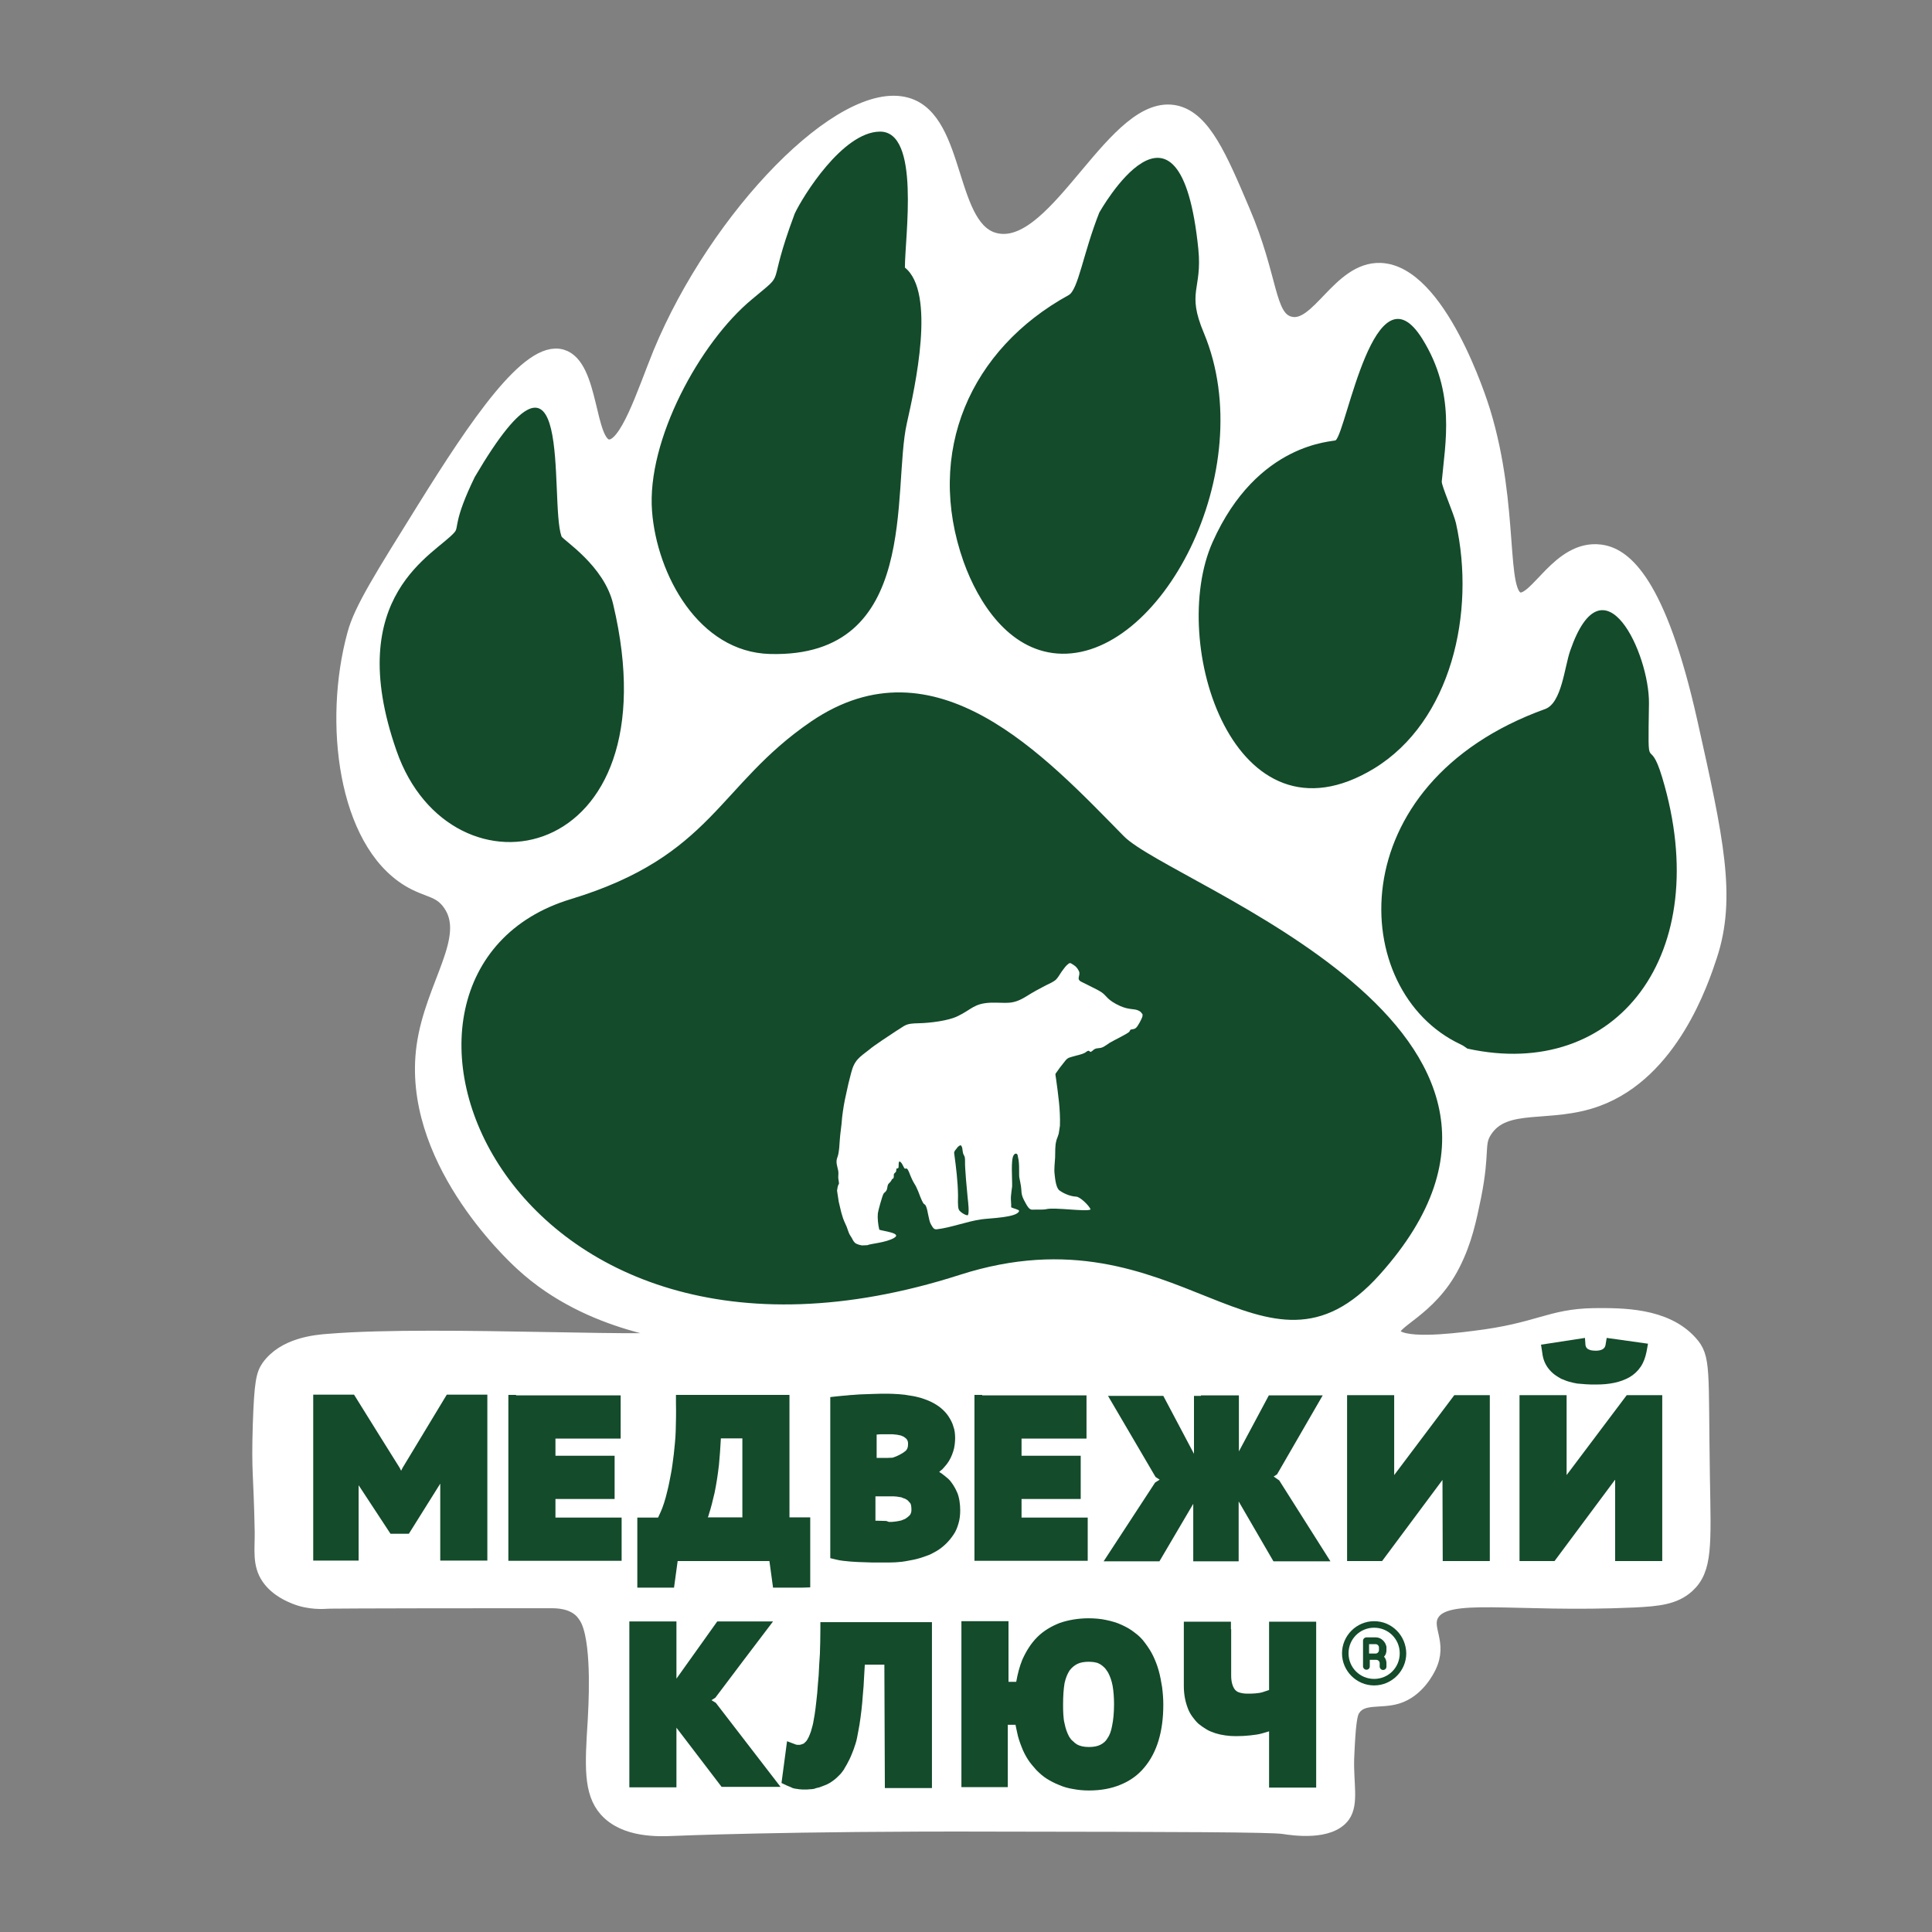 <?xml version="1.0" encoding="UTF-8"?> <svg xmlns="http://www.w3.org/2000/svg" xmlns:xlink="http://www.w3.org/1999/xlink" version="1.1" id="Слой_1" x="0px" y="0px" viewBox="0 0 800 800" style="enable-background:new 0 0 800 800;" xml:space="preserve"><rect x="0" y="0" width="800" height="800" fill="#808080" stroke="none"/> <style type="text/css"> .st0{fill-rule:evenodd;clip-rule:evenodd;fill:#FFFFFF;stroke:#FFFFFF;stroke-width:6.066;stroke-miterlimit:10;} .st1{fill-rule:evenodd;clip-rule:evenodd;fill:#134B2B;} .st2{fill-rule:evenodd;clip-rule:evenodd;fill:#FFFFFF;} .st3{fill:#134B2B;} </style> <path class="st0" d="M216.4,523.4c-5.2-4.7-47.2-44.4-40.9-90.1c3.5-25.4,20.9-45,10.8-59.2c-4.3-6.1-9.2-5.2-17-9.9 c-26.4-16-32.4-65.3-22.5-101.5c2.7-10.3,11.5-24.1,28.9-52.1c21.6-34.7,43.3-66.9,56.9-62.9c12.7,3.7,10.4,36.4,19.3,37.3 c7.7,0.8,14.9-22.5,21.5-38.7c23.5-56.9,75.5-110.5,102-102.9c22,6.2,16.7,53,37.8,56.3c25.3,4.1,48.7-58.9,73.8-53 c11.4,2.7,18.2,18.6,27.5,40.5c12,28,10.1,44.1,19.3,46.8c12,3.5,20.6-22.7,37.8-22.1c24.2,0.9,41.2,54.2,42.5,58.5 c12.3,40.1,5.9,76.1,14.9,77.9c7.4,1.5,16.6-21.9,33.6-19.8c0,0,0.6,0.1,1.2,0.2c8.6,1.7,23,11.7,36.1,70.4 c10.8,48.3,16.1,72.5,8.1,96.7c-3.5,10.6-15.9,48-46.6,59.3c-19.8,7.3-38.2,0.3-46.5,13c-3.7,5.6-0.8,8.3-4.6,27.3 c-1.9,9.2-3.7,18.3-8.7,28.1c-9.8,19.4-26.5,23.6-24.7,28.6c2,5.8,24.2,3.2,33.5,2c26.7-3.2,31.2-9.1,49.6-9.4 c11.6-0.1,29.5-0.2,39.8,11.2c5.8,6.3,4.5,11,5.2,55.6c0.5,28.5,1.1,38.3-6.3,45.1c-5.3,4.8-12,5.5-22.1,6 c-50.6,2.3-78-4.5-83.8,5.9c-3.3,5.9,3.7,11.7-1.1,21.6c-0.6,1.2-4.7,9.8-13.2,12.4c-6.8,2.1-14.1-0.3-17.9,4.7 c-0.2,0.3-0.3,0.6-0.6,0.9c-1,1.9-1.7,5.5-2.3,20.1c-0.3,10.3,1.9,18.5-1.6,23.5c-5.5,7.6-20.7,5.3-24.6,4.7 c-5.3-0.8-43.2-0.9-118.9-1c-86.6-0.3-134.1,1.8-134.1,1.8c-5.5,0.2-19.7,0.9-27.5-7.9c-6.4-7.3-5.8-18.2-4.6-36.9 c0.2-4.4,1.9-29.9-2.6-40.8c-0.6-1.5-1.5-2.9-2.8-4.4c-4.2-4.3-10.4-4.3-13.1-4.3c-88.2,0-91.9,0.2-91.9,0.2 c-2.1,0.1-7.7,0.6-13.9-1.9c-1.7-0.7-7.3-2.9-10.8-7.9c-3.9-5.6-2.7-11.7-2.8-19.1c-0.5-25.3-1.4-23.6-0.8-44 c0.6-18,1.4-21,3.5-24.1c6.5-9.1,19.2-10.4,25.3-10.8c45.5-3.7,144.9,2.4,145.8-1.7C282.9,551.2,245.2,549.9,216.4,523.4z"></path> <path class="st1" d="M335.8,298.8c-38.6,26.4-40.6,55.6-99.4,73.5c-99.8,30.1-29.8,216.8,161,155.6c91.2-29.3,125.4,54,173.9-0.1 c91.1-101.6-86.1-161.2-106-181.6C432.6,312.9,387.3,263.7,335.8,298.8L335.8,298.8z M196.6,197.5c41.6-70.8,30.7,9.9,35.9,24.6 c0.6,1.5,17.7,12.1,21.4,28.1c25.7,108.3-67.2,125.3-89.7,60.7c-22.7-64.8,16.5-81.5,24.1-90.6C190,218.3,187.7,215.8,196.6,197.5 L196.6,197.5z M502.1,224.5c18.6-41.7,50.3-41.5,51-42.2c4.6-4.2,16.1-73.8,35.9-41.9c13.9,22.4,9.4,43.1,8,59 c-0.1,1.8,5,13.3,5.9,17.3c8.2,37-2,82-33.9,101.5C511.1,353.4,483.5,266.2,502.1,224.5L502.1,224.5z M455.2,88 c0.1-0.1,33.4-59.8,41,15.1c1.7,17-5,17.5,2.3,34.8c23.7,56.9-18.2,136-60.8,132.7c-20.1-1.6-32.6-21-38.7-38 c-16.1-45.5,2.9-88.1,43.5-110.4C446.5,120,448.5,104.9,455.2,88L455.2,88z M607.6,434.2c-1.8-1.2-1.1-0.9-2.9-1.8 c-46.7-22-50.4-108,35.1-138.8c6.9-2.5,8-17.4,10.4-24.2c13.8-39.9,32.8,1.4,32.6,21.8c-0.5,32.5-0.2,11.7,5.5,30.8 C710.3,395.2,669.3,447.8,607.6,434.2L607.6,434.2z M329.1,88.4c3.3-7,19.7-33.7,35.2-33.9c16.9-0.2,10.4,43.5,10.4,56.3 c12.9,10.3,4.2,49.4,0.8,64.5c-6.2,27.6,5.8,97.2-56.7,95.5c-29.5-0.8-46.8-32.9-48.8-59.1c-2.3-29.3,19.8-69.9,41.3-87.7 C326.5,111.2,316.7,121.5,329.1,88.4z"></path> <path class="st2" d="M346.6,493l0.7,4.6c0.1,0.2,1.1,5,1.4,5.6c0.5,1.9,1.2,3.2,1.9,4.8c0.3,0.8,0.6,1.8,0.9,2.5 c0.3,0.8,0.8,1.4,1.2,2.1c0.5,1,1,2,1.9,2.4c1.1,0.5,1.5,0.5,2.3,0.7l2.3-0.1c1-0.6,7.6-1,11-3c3.5-2-4.5-2.8-6.1-3.4 c-0.5-2-0.8-4.8-0.6-6.8c0.1-1,1.8-7.1,2.3-8c0.5-0.9,1.1-0.7,1.5-2.1c0.3-1.2,0.1-1.7,1-2.5c0.3-0.3,0.6-0.6,0.8-1 c0.3-0.9,0.6-0.5,0.9-1v-0.1l0.1-0.3c0-0.2,0-0.5,0-0.7c0-0.6,0.1-0.6,0.3-0.9c0.9-0.7,0.6-0.8,0.8-1.9c0.9-0.2,0.9-0.2,0.9-1.2 c0-0.7,0-1.4,0.3-1.8c1,0.3,1.5,1.9,2,2.7c0.6,0.9,0.8-0.5,1.6,0.9c0.6,1,1,2.9,2.6,5.6c0.6,0.9,1.1,2,1.6,3.2 c2.7,7.3,2.4,4.4,3.2,6.1c0.8,1.5,1.1,6,2.1,7.6c0.7,1.1,1.1,2.3,2.6,2c5.8-0.7,12.5-3.3,18.3-4.1c3.3-0.5,15-0.7,15.6-3.5 c-0.1-0.6-2.5-1-3.3-1.5c0.1-1.5-0.2-2.9-0.1-4.4c0.1-1.5,0.3-2.6,0.5-4.2c0.1-2.9-0.6-11,0.6-12.9c0.3-0.6,1.1-1.1,1.6-0.3 c0.2,0.5,0.3,1.7,0.5,2.4c0.2,1.6,0.2,3.2,0.2,4.6c0,2.8,0,2,0.5,4.6c0.9,4.3-0.3,4.2,2.3,8.7c0.6,1.1,1.4,2.5,2.6,2.5 c1.5-0.1,4.5,0.1,5.8-0.2c3.4-0.9,16.9,1.2,18.4,0.1c-0.6-1.6-4.4-5.3-6-5.3c-2.3-0.1-5-1.2-6.8-2.5c-1.5-0.9-1.9-4.8-2.1-6.7 c-0.3-2.3,0.1-4.8,0.2-7c0.1-2.3-0.1-4.8,0.5-6.9c0.1-0.6,0.3-0.9,0.5-1.5c0.2-0.6,0.3-0.9,0.5-1.5c0.2-1.1,0.3-2.1,0.5-3.3 c0.2-6.7-0.7-12.6-1.6-19.3c-0.3-2.4-0.6-1.7,0.5-3.2c1.1-1.7,2.3-3,3.5-4.6c0.9-1,1.2-1,2.9-1.5c1.9-0.6,3.3-0.7,5.1-1.6 c0.3-0.2,1-0.8,1.4-0.8c0.7,0,0.5,0.9,1.4,0.2c0.5-0.3,0.6-0.6,1.2-0.9c1.1-0.6,2-0.1,3.6-0.9c0.9-0.5,1.7-1.1,2.6-1.7 c1.6-1,7.8-3.9,8.2-4.7c0.5-0.8,0.1-0.7,1.2-0.9c0.7-0.1,1.1-0.2,1.6-0.7c0.8-0.8,2.1-3.3,2.5-4.4c0.1-0.3,0.1-0.6,0.1-0.8v-0.3 c-0.8-1-0.6-1-1.8-1.6c-1.8-0.8-3.7-0.2-7.4-1.8c-5.5-2.5-5.6-4.2-7.6-5.6c-1-0.7-2.9-1.7-4.2-2.3l-4.2-2.1 c-2.6-1.2-0.2-2.7-1.2-4.6c-1-1.9-1.9-2.3-3.4-3.2l-0.7,0.1c-0.2,0.3-0.6,0.5-0.9,0.8c-0.9,0.9-1.2,1.5-2,2.5 c-0.8,1.1-1.5,2.5-2.5,3.5c-0.9,0.8-2.8,1.7-4.1,2.3c-2.9,1.5-5.3,2.8-8,4.5c-6.1,3.8-8.1,2.5-15,2.7c-6.8,0.3-7.8,2.8-13.4,5.5 c-3.9,2-11.7,2.9-16.2,3c-5.8,0.1-5.4,0.8-9.4,3.2c-1.4,0.9-9.6,6.3-11,7.6c-4.2,3.3-6.3,4.3-7.7,9.9c-0.8,3-1.5,5.9-2.1,8.9 c-0.7,3-1.2,6-1.6,9.4c-0.2,3.4-0.8,6.4-1,9.8c-0.1,1.7-0.2,3.3-0.5,5c-0.3,1.9-1.1,2.4-0.7,4.7c0.6,3,0.8,2.3,0.6,5.3 c0,0.8,0.3,1.7,0.3,2.7C346.7,491.2,346.8,492.3,346.6,493L346.6,493z M395.1,477.5c-0.1-0.8,0.7-1.5,1-1.9c0.3-0.5,0.9-1.2,1.7-1.4 c0.9,0.8,0.6,1.9,1,3.4c0.2,0.6,0.5,0.9,0.7,1.6c0.1,0.6,0.1,1.2,0.1,1.8c-0.1,2.6,0.8,12.1,1.1,15.1c0.2,1.8,0.7,5.8,0.1,7.1 c-1,0.2-3.5-1.5-3.8-2.4c-0.5-1.2-0.3-4.6-0.3-5.9C396.6,489,395.9,483.4,395.1,477.5z"></path> <g> <path class="st1" d="M653.4,557.5c0.3,1.8,1,3.2,2.4,3.9c1.2,0.8,2.9,1.1,4.8,1.1c4.3,0,6.7-1.7,7.2-5l10.7,1.5 c-0.7,3.8-2.6,6.7-5.6,8.3c-3,1.7-7.2,2.5-12.4,2.5c-2.6,0-5-0.1-7.2-0.5c-2.1-0.3-4.2-0.9-5.8-1.7c-1.7-0.8-3-1.9-4.1-3.3 c-1-1.4-1.7-3-2-5.1L653.4,557.5z"></path> <path class="st1" d="M656.5,556.9c0.1,0.6,0.2,0.9,0.5,1.2c0.1,0.2,0.2,0.3,0.5,0.5c0.3,0.2,0.7,0.3,1.2,0.5c0.6,0.1,1.2,0.2,2,0.2 c2.5,0,3.8-0.8,4.1-2.3l0.5-3l17.1,2.4l-0.6,3.3c-0.5,2.4-1.2,4.4-2.4,6.2c-1.2,1.8-2.8,3.3-4.7,4.4c-1.8,1-3.9,1.8-6.3,2.3 c-2.4,0.5-4.8,0.7-7.7,0.7c-1.4,0-2.6,0-3.9-0.1c-1.4-0.1-2.5-0.2-3.7-0.3c-1.2-0.2-2.5-0.5-3.5-0.8c-1.1-0.3-2.1-0.8-3.2-1.2l0,0 c-1-0.6-1.9-1.1-2.8-1.8c-0.9-0.7-1.7-1.5-2.4-2.4c-1.4-1.8-2.3-3.9-2.6-6.7l-0.5-3.2l18.2-2.8L656.5,556.9L656.5,556.9z M651.5,561.4l-0.2-0.5l-5.6,0.9c0.1,0.2,0.2,0.5,0.5,0.6c0.3,0.5,0.8,0.9,1.2,1.2c0.5,0.3,1,0.8,1.7,1l0,0 c0.7,0.3,1.4,0.6,2.1,0.8c0.8,0.2,1.7,0.5,2.6,0.6c1,0.1,2.1,0.2,3.2,0.3c1.1,0.1,2.3,0.1,3.5,0.1c2.5,0,4.6-0.2,6.4-0.6 c1.8-0.3,3.3-0.9,4.5-1.6c1-0.6,1.9-1.4,2.6-2.4c0.1-0.2,0.2-0.3,0.3-0.6l-4.3-0.6c-1.6,3-4.7,4.6-9.4,4.6c-1.2,0-2.4-0.1-3.5-0.3 c-1.1-0.2-2.1-0.7-3.2-1.2C652.9,563.4,652.1,562.5,651.5,561.4z"></path> <g> <path class="st1" d="M185.4,611.9l1.5-12.9h-0.6l-4.3,9.8l-14.4,23.2h-4.1l-15.3-23.3l-4.2-9.6h-0.6l1.9,12.7v31.3h-12.4V581h12 l17.9,28.8l3.4,6.9h0.5l2.9-7l17.1-28.5h11.8v62.2h-13.2V611.9L185.4,611.9z M213.7,580.9h40.1v11.6h-26.9v13.5h24.5v11.6h-24.5 v14.1h27.4v11.6h-40.6V580.9z"></path> <path class="st1" d="M190,599.4l-1.4,12.6v27.8h6.8V584h-6.9l-16.1,26.7l-3.7,8.8h-4.5L160,611L143.1,584h-7v55.9h6.1v-28 l-2.4-16.1h6.3l4.8,11.3l14.2,21.6h0.6l13.4-21.5l5-11.5h6.2L190,599.4L190,599.4z M182.2,614.5l-12.9,20.6h-7.6l-13.2-20.1v31.2 h-18.8v-68.7h16.9c6.3,10.1,12.6,20.3,18.9,30.3l0.6,1.2l0.6-1.2c6.1-10.1,12.2-20.2,18.3-30.3h16.8v68.7h-19.5v-31.8H182.2z M213.7,577.8H257v17.9H230v7.1h24.5v17.9H230v7.7h27.4v17.9h-46.9v-68.7h3.2V577.8z M250.6,584.1h-33.7V640h34.2v-5.2h-27.4 v-20.4h24.5v-5.2h-24.5v-19.8h26.9L250.6,584.1L250.6,584.1z"></path> </g> <g> <path class="st1" d="M332.3,654.2h-9.4l-1.5-11h-43.6l-1.5,11H267v-22.5h7.2c0.5-0.7,1.2-2,2.3-4.3c1-2.1,2-5.3,3-9.5 c1-4.1,1.9-9.1,2.6-15.2c0.8-6.1,1-13.3,0.9-21.8h40.6v2.4v39.5v8.8h8.6v22.7H332.3z M310.5,631.7v-39.1h-15.1 c-0.3,10.1-1.2,18.6-2.7,25c-1.5,6.5-2.9,11.2-4.4,14.1H310.5L310.5,631.7z M406.6,580.9h40v11.6h-26.9v13.5h24.5v11.6h-24.5v14.1 H447v11.6h-40.6v-62.5H406.6z M497.3,580.9h12.4v27.5l3.5-1.2l14.1-26.3h15l-15.8,27.3l-4.6,3.2l5.6,3.8l17.8,28h-15.9l-15.7-26.7 h-4.1v26.7h-12.4v-27.8l-3.4,1.2l-15.7,26.6h-15.4l17.7-27.2l5.3-3.6l-5.1-3.4l-16.6-28.2h15.3l14,26.4h3.8V580.9L497.3,580.9z M600.5,608.9l0.7-7.9h-0.5l-4.5,8l-25.5,34.3h-9.8V581h13.2v33.5l-0.9,8.2h0.6l4.8-8.2l25.3-33.5h9.9v62.2h-13.2v-34.4H600.5z M672,608.9l0.7-7.9h-0.5l-4.5,8l-25.5,34.3h-9.8V581h13.2v33.5l-0.9,8.2h0.6l4.8-8.2l25.3-33.5h9.9v62.2h-13.2v-34.4H672z M392.4,595.6c0,1.6-0.2,3-0.7,4.6c-0.5,1.5-1.1,2.9-2.1,4.2c-0.9,1.4-2.1,2.5-3.7,3.4c-1.6,0.9-3.4,1.6-5.6,2v0.6 c1.9,0.2,3.8,0.7,5.5,1.4c1.7,0.7,3.3,1.7,4.5,2.9c1.2,1.2,2.3,2.8,3,4.6c0.8,1.8,1.1,3.9,1.1,6.3c0,3.3-0.8,6.1-2.3,8.3 c-1.5,2.4-3.5,4.2-5.9,5.6c-2.5,1.5-5.2,2.6-8.3,3.3c-3.2,0.7-6.3,1-9.6,1c-1,0-2.5,0-4.2,0c-1.8,0-3.6,0-5.6-0.1 c-2-0.1-4.1-0.2-6.1-0.5c-2-0.2-3.9-0.5-5.5-0.8v-61.3c1.2-0.2,2.7-0.3,4.2-0.6c1.6-0.2,3.3-0.3,5.1-0.5c1.8-0.1,3.6-0.2,5.5-0.2 c1.9-0.1,3.8-0.1,5.6-0.1c3,0,6.1,0.2,9,0.7c2.9,0.5,5.6,1.2,8,2.4c2.4,1.1,4.3,2.7,5.8,4.7C391.7,589.8,392.4,592.4,392.4,595.6 L392.4,595.6z M368.1,633.3c1.7,0,3.3-0.1,4.7-0.5c1.5-0.3,2.8-0.8,3.9-1.5s2-1.6,2.7-2.6s1-2.4,1-3.8c0-1.9-0.5-3.4-1.2-4.5 c-0.8-1.1-1.9-1.9-3.3-2.5c-1.4-0.6-2.8-0.9-4.4-1c-1.6-0.1-3.3-0.2-5-0.2h-7.3V633c0.3,0.1,0.9,0.2,1.6,0.2 c0.7,0.1,1.5,0.1,2.3,0.1s1.7,0.1,2.5,0.1C366.7,633.3,367.4,633.3,368.1,633.3L368.1,633.3z M363.9,606.9c0.9,0,1.9,0,3.2,0 c1.2,0,2.3-0.1,3-0.2c2.5-0.8,4.6-1.8,6.3-3.2s2.6-3.2,2.6-5.5c0-1.6-0.3-2.8-1-3.7c-0.7-0.9-1.6-1.7-2.6-2.3 c-1.1-0.6-2.4-0.9-3.7-1c-1.4-0.2-2.7-0.2-4.2-0.2c-1.7,0-3.3,0-4.7,0.1c-1.5,0.1-2.6,0.1-3.4,0.2v15.8L363.9,606.9L363.9,606.9z"></path> <path class="st1" d="M332.3,657.4h-12.2l-1.5-11h-38l-1.5,11h-15.2v-29h8.6c0.3-0.8,0.8-1.6,1.1-2.4c0.9-2,1.9-5,2.8-8.9 c0.5-1.9,0.9-4.2,1.4-6.7c0.5-2.5,0.8-5.2,1.2-8.2c0.3-3,0.7-6.3,0.8-9.7c0.1-3.6,0.2-7.4,0.1-11.6v-3.3h47v50.7h8.6v29 L332.3,657.4L332.3,657.4z M325.7,651.1h3.4v-16.2h-8.6v-50.7h-34.2c0,3,0,6-0.2,8.7c-0.1,3.8-0.5,7.2-0.8,10.3l0,0 c-0.3,3-0.8,5.9-1.2,8.6c-0.5,2.6-0.9,5-1.5,7.1c-1,4.3-2.1,7.6-3.3,10c-0.6,1.2-1,2.3-1.4,2.8c-0.5,0.8-0.8,1.5-1.1,1.9l-1,1.4 h-5.6v16.2h3.4l1.5-11h49.2L325.7,651.1L325.7,651.1z M307.4,628.4v-32.8h-8.9c-0.2,4.1-0.5,7.7-0.8,11c-0.5,4.3-1.1,8.1-1.8,11.5 c-0.8,3.4-1.5,6.3-2.3,8.7c-0.1,0.6-0.3,1-0.5,1.5h14.2V628.4z M313.8,592.4v-3.2h-21.4l-0.1,3c-0.2,5-0.5,9.6-0.9,13.6 s-1,7.7-1.7,10.8c-0.7,3.2-1.4,5.9-2.1,8.1c-0.7,2.1-1.4,3.8-2,5.1l-2.5,4.6h30.7v-42.2H313.8z M406.6,577.8h43.3v17.9h-26.9v7.1 h24.5v17.9h-24.5v7.7h27.4v17.9h-46.9v-68.7h3.2V577.8z M443.4,584.1h-33.7V640h34.2v-5.2h-27.4v-20.4H441v-5.2h-24.5v-19.8h26.9 L443.4,584.1L443.4,584.1z M497.3,577.8H513V601l12.4-23.2h22.3l-18.9,32.7l-1.4,0.9l2.3,1.6l21.2,33.5h-23.6l-14.4-24.8v24.8 h-18.8v-23.8l-14,23.8H457c7.1-10.8,14.2-21.8,21.3-32.6l1.9-1.2l-1.7-1.1l-19.7-33.6h22.9l12.7,24v-24h2.9V577.8z M506.6,584.1 h-6.1v26.4h-8.9l-14-26.4h-7.9l13.3,22.8l8.5,5.6l-8.7,5.9L468.7,640h7.8l15.3-26l8.7-3.3v29.2h6.1v-26.7h8.8l15.7,26.7h8.3 l-14.3-22.5l-8.9-6.1l7.9-5.3l12.7-21.9h-7.6l-13.8,25.6l-8.9,3.2L506.6,584.1L506.6,584.1z M604.3,601.2l-0.7,7.7V640h6.8v-55.9 h-5.1l-24.1,32.1l-5.6,9.7h-5.9l1.2-11.6v-30.2h-6.8V640h5l24.5-32.8l5.3-9.4h5.8L604.3,601.2L604.3,601.2z M597.3,612.8l-25,33.6 h-14.5v-68.7h19.5v33.1l24.9-33.1h14.7v68.7h-19.5L597.3,612.8L597.3,612.8z M675.8,601.2l-0.7,7.7V640h6.8v-55.9h-5.1l-24.2,32.1 l-5.6,9.7h-5.9l1.2-11.6v-30.2h-6.8V640h5l24.5-32.8l5.3-9.4h5.8L675.8,601.2L675.8,601.2z M668.7,612.8l-25,33.6h-14.5v-68.7 h19.5v33.1l24.9-33.1h14.7v68.7h-19.5V612.8L668.7,612.8z M395.5,595.6c0,0.9-0.1,1.8-0.2,2.7c-0.1,0.9-0.3,1.8-0.6,2.7 c-0.6,1.9-1.4,3.6-2.6,5.2l0,0c-0.6,0.8-1.4,1.6-2,2.3c-0.5,0.3-0.8,0.7-1.2,1c0.3,0.2,0.8,0.5,1.1,0.7c0.9,0.7,1.8,1.4,2.6,2.1 s1.5,1.7,2.1,2.6c0.6,0.9,1.1,1.9,1.6,3c0.5,1.1,0.8,2.4,1,3.6c0.2,1.2,0.3,2.6,0.3,3.9c0,1.9-0.2,3.7-0.7,5.4 c-0.5,1.7-1.1,3.3-2.1,4.7c-1.8,2.7-4.1,5-6.9,6.7c-1.4,0.8-2.8,1.6-4.4,2.1c-1.6,0.6-3.2,1.1-5,1.5c-1.7,0.3-3.4,0.7-5.1,0.9 c-1.8,0.2-3.5,0.3-5.2,0.3h-4.2c-0.6,0-1.5,0-2.8,0c-1,0-2-0.1-2.9-0.1c-1.1,0-2.1-0.1-3-0.1c-1.2-0.1-2.3-0.1-3.2-0.2 c-1-0.1-2-0.2-3-0.3c-1-0.1-1.9-0.3-2.8-0.5l-2.5-0.6v-66.7l2.7-0.3l2-0.2l0,0l2.3-0.2c0.9-0.1,1.8-0.2,2.5-0.2 c0.7-0.1,1.6-0.1,2.7-0.2c0.8,0,1.7-0.1,2.8-0.1c0.8,0,1.8-0.1,2.8-0.1c2.1-0.1,4.1-0.1,5.8-0.1c1.6,0,3.2,0.1,4.8,0.2 c1.6,0.1,3.2,0.3,4.7,0.6l0,0c1.6,0.2,3.2,0.6,4.6,1c1.5,0.5,2.9,1,4.3,1.7c2.8,1.4,5.2,3.3,6.9,5.8c0.9,1.4,1.7,2.8,2.1,4.4 C395.3,592,395.5,593.8,395.5,595.6L395.5,595.6z M389.1,597.5c0.1-0.6,0.1-1.2,0.1-1.8c0-1.2-0.1-2.5-0.5-3.4 c-0.2-0.9-0.7-1.8-1.1-2.5c-1.1-1.6-2.7-2.8-4.5-3.7c-1-0.5-2.1-0.9-3.3-1.2c-1.1-0.3-2.5-0.7-3.8-0.8c-1.5-0.2-2.8-0.3-4.3-0.5 c-1.4-0.1-2.8-0.1-4.4-0.1c-2.1,0-3.9,0-5.6,0.1l0,0c-0.8,0-1.7,0.1-2.7,0.1c-0.8,0-1.7,0.1-2.7,0.1c-0.7,0-1.6,0.1-2.6,0.2 c-0.9,0.1-1.7,0.1-2.4,0.2l-1.4,0.1v55.9c0.8,0.1,1.7,0.2,2.6,0.3c1.1,0.1,2.1,0.2,2.9,0.2c1.1,0.1,2,0.1,2.9,0.1 c1,0,2,0.1,2.8,0.1c0.6,0,1.5,0,2.6,0h4.2c1.6,0,3-0.1,4.5-0.2c1.5-0.1,2.9-0.5,4.4-0.8c1.4-0.3,2.7-0.7,3.9-1.2 c1.2-0.5,2.4-1,3.4-1.7c2-1.2,3.6-2.8,5-4.7c0.6-0.9,1-1.8,1.2-2.9l0,0c0.3-1.1,0.5-2.4,0.5-3.7c0-1-0.1-2-0.2-2.8 c-0.1-0.9-0.3-1.6-0.7-2.3c-0.3-0.7-0.7-1.4-1-2c-0.3-0.6-0.8-1.1-1.4-1.6c-0.5-0.5-1-0.9-1.6-1.4c-0.6-0.3-1.2-0.7-1.9-1 c-0.7-0.3-1.5-0.6-2.3-0.7c-0.8-0.2-1.6-0.3-2.4-0.3l-2.9-0.2v-6.3l2.6-0.5c0.9-0.2,1.8-0.5,2.6-0.7c0.8-0.2,1.4-0.6,1.9-0.9l0,0 c0.7-0.5,1.2-0.8,1.6-1.2c0.5-0.5,0.9-0.9,1.2-1.4l0,0c0.8-1,1.2-2.1,1.6-3.3C388.9,598.6,389,598.1,389.1,597.5L389.1,597.5z M368.1,630.2c0.8,0,1.6,0,2.1-0.1c0.7-0.1,1.2-0.1,2-0.3c0.6-0.1,1.1-0.2,1.7-0.5c0.5-0.2,0.9-0.3,1.4-0.7l0,0 c0.3-0.2,0.7-0.5,1-0.8c0.3-0.2,0.6-0.6,0.7-0.8l0,0c0.1-0.2,0.2-0.6,0.3-0.8c0.1-0.3,0.1-0.8,0.1-1.4c0-0.7-0.1-1.2-0.2-1.7 c-0.1-0.3-0.2-0.7-0.5-0.9c-0.2-0.3-0.6-0.6-0.8-0.9c-0.3-0.2-0.7-0.5-1.1-0.7c-0.6-0.2-1-0.3-1.6-0.6c-0.6-0.1-1.2-0.2-1.9-0.3 c-0.8-0.1-1.5-0.1-2.3-0.1c-0.7,0-1.5,0-2.4,0h-4.1v10.1h0.8l3.7,0.1L368.1,630.2L368.1,630.2z M370.8,636.4 c1-0.1,1.8-0.2,2.6-0.3c0.9-0.2,1.8-0.5,2.6-0.7c0.8-0.3,1.7-0.7,2.4-1.1c0.8-0.5,1.5-1,2.1-1.6s1.2-1.2,1.7-2l0,0 c0.6-0.8,0.9-1.7,1.1-2.7c0.2-0.9,0.3-1.9,0.3-2.9c0-1.2-0.1-2.4-0.5-3.4c-0.3-1.1-0.8-2.1-1.5-3c-0.6-0.8-1.2-1.5-2-2.1 c-0.8-0.6-1.6-1.1-2.5-1.5c-0.8-0.3-1.7-0.7-2.6-0.9c-0.9-0.2-1.8-0.3-2.8-0.5c-0.9-0.1-1.8-0.1-2.6-0.2c-1,0-1.9-0.1-2.6-0.1 h-10.5v21.6l2.1,0.7c0.3,0.1,0.8,0.2,1.1,0.2c0.3,0.1,0.8,0.1,1.1,0.1l1.1,0.1h1.2c1.7,0.1,3.3,0.1,5,0.1 C368.9,636.6,369.8,636.5,370.8,636.4L370.8,636.4z M363.9,603.7h1.5h1.7c0.9,0,1.8-0.1,2.5-0.1c1-0.3,1.9-0.7,2.7-1.1 c0.9-0.5,1.7-0.9,2.4-1.5c0.5-0.3,0.8-0.8,1-1.2c0.2-0.5,0.3-1,0.3-1.7c0-0.6,0-0.9-0.1-1.2c-0.1-0.2-0.1-0.5-0.3-0.7 c-0.1-0.2-0.3-0.5-0.6-0.7c-0.2-0.2-0.5-0.3-0.8-0.6c-0.5-0.2-0.8-0.3-1.2-0.5l0,0c-0.5-0.1-0.9-0.2-1.5-0.3 c-0.6-0.1-1.2-0.1-1.8-0.2c-0.6,0-1.2,0-1.9,0h-2.4c-0.7,0-1.5,0-2.1,0.1h-0.3v9.7L363.9,603.7L363.9,603.7z M365.4,610h1.7 c1.4,0,2.5-0.1,3.5-0.2h0.2l0.2-0.1c1.4-0.5,2.7-0.9,3.9-1.6c1.2-0.7,2.4-1.4,3.4-2.1c1.2-1,2.3-2.1,2.8-3.5 c0.7-1.4,0.9-2.8,0.9-4.5c0-1-0.1-2-0.3-2.9c-0.2-1-0.7-1.9-1.1-2.6s-1-1.4-1.7-1.9c-0.7-0.6-1.4-1-2.1-1.4 c-0.7-0.3-1.5-0.6-2.3-0.9c-0.8-0.2-1.6-0.3-2.4-0.5c-0.8-0.1-1.6-0.2-2.3-0.2c-0.8,0-1.6-0.1-2.4-0.1h-2.5c-0.9,0-1.7,0-2.4,0.1 c-0.9,0-1.6,0.1-2,0.1l0,0c-0.6,0-1.1,0.1-1.7,0.2l-2.7,0.3V610h7.7L365.4,610z"></path> </g> <g> <path class="st1" d="M280.3,710.5h-3.5v26.4h-13.2v-62.2h13.2V702l3.2-1.4l18.7-26h15l-19.7,26l-5.2,3.4l5.3,3.6l22.5,29.3h-16.2 L280.3,710.5L280.3,710.5z M369.5,686.1h-14.3c-0.3,5.6-0.6,10.7-0.9,15.2c-0.3,4.5-0.8,8.6-1.4,12.2c-0.6,3.6-1.4,6.9-2.3,9.7 c-0.9,2.8-2.1,5.3-3.6,7.4c-0.9,1.4-2,2.5-3.2,3.4c-1.1,0.9-2.4,1.6-3.6,2.1c-1.2,0.5-2.5,0.9-3.6,1c-1.2,0.2-2.3,0.3-3.3,0.3 c-1.6,0-2.7-0.1-3.6-0.3c-0.9-0.2-1.8-0.6-2.8-1l1.5-11c0.7,0.2,1.5,0.3,2.4,0.3c1,0,2-0.2,3-0.7c1-0.5,1.9-1.2,2.7-2.4 c0.9-1.4,1.8-3.2,2.5-5.6c0.8-2.5,1.4-5.6,1.9-9.5c0.5-3.8,0.9-8.6,1.2-13.9c0.3-5.4,0.6-11.7,0.7-18.8h39.9v6.1v39.9v16.2h-13.2 v-50.7H369.5z"></path> <path class="st1" d="M276.8,707.3h5.1l20.1,26.4h8.2L291.9,710l-8.9-6l8.7-5.8l15.6-20.5h-7L282,703.3l-8.3,3.6v-29.1h-6.8v55.9 h6.8v-26.4H276.8L276.8,707.3z M280.1,715.4v24.7h-19.5v-68.7h19.5v23.7l16.9-23.7h23.1c-8,10.5-16,21.1-23.9,31.6l-1.6,1l1.8,1.1 c8.9,11.6,17.9,23.2,26.8,34.8h-24.4L280.1,715.4L280.1,715.4z M366.2,689.3h-8.1l-0.3,5.1c-0.1,2.7-0.3,5.2-0.5,7.2 c-0.3,4.5-0.8,8.7-1.4,12.5c-0.3,1.9-0.7,3.7-1,5.4s-0.9,3.3-1.4,4.8c-0.6,1.5-1.1,2.9-1.8,4.3s-1.4,2.7-2.1,3.8v0.1 c-0.6,0.8-1.1,1.6-1.8,2.3s-1.4,1.4-2,1.9c-0.7,0.6-1.4,1-2.1,1.5c-0.8,0.5-1.5,0.8-2.3,1.1c-0.7,0.2-1.4,0.6-2.1,0.8 c-0.8,0.2-1.5,0.3-2.1,0.6c-0.6,0.1-1.2,0.2-1.9,0.2l0,0c-0.7,0.1-1.4,0.1-1.9,0.1c-0.8,0-1.6,0-2.4-0.1s-1.5-0.2-2-0.3 c-0.6-0.1-1.1-0.3-1.6-0.6c-0.6-0.2-1.1-0.5-1.7-0.7l-2.1-1l2.3-17.3l3.7,1.4c0.3,0.1,0.7,0.1,1.2,0.1c0.2,0,0.6,0,0.8-0.1 c0.3-0.1,0.6-0.2,0.9-0.3l0,0c0.2-0.1,0.5-0.2,0.7-0.5c0.2-0.2,0.6-0.5,0.8-0.8l0,0c0.3-0.5,0.7-1.1,1-1.8c0.3-0.9,0.8-1.8,1-2.8 c0.3-1,0.7-2.4,0.9-3.8c0.3-1.6,0.6-3.3,0.8-5.1c0.2-1.9,0.5-4.1,0.7-6.3c0.2-2.1,0.3-4.6,0.6-7.4c0.1-2.8,0.3-5.6,0.5-8.7 c0.1-3.2,0.2-6.5,0.2-10v-3.2h46.2v68.7h-19.5L366.2,689.3L366.2,689.3z M355.2,683h17.5v50.7h6.8v-55.9h-33.6 c0,2.5-0.1,4.8-0.2,7c-0.1,3.3-0.2,6.2-0.5,8.8c-0.1,2.6-0.3,5.2-0.6,7.7c-0.2,2.4-0.5,4.5-0.7,6.5c-0.2,2.1-0.6,3.9-0.9,5.5 s-0.7,3.2-1.1,4.5c-0.5,1.4-0.9,2.6-1.4,3.6c-0.6,1.1-1.1,2.1-1.7,2.9l0,0c-0.6,0.8-1.1,1.4-1.7,1.9c-0.7,0.6-1.4,1-2.1,1.4 c-0.7,0.3-1.5,0.6-2.1,0.8c-0.6,0.1-1.2,0.2-1.8,0.2l-0.7,5.4h0.2c0.2,0.1,0.6,0.1,1,0.1s1,0.1,1.7,0.1c0.5,0,0.9,0,1.2,0 c0.3,0,0.9-0.1,1.5-0.2l0,0c0.6-0.1,1-0.2,1.5-0.3c0.5-0.1,1-0.3,1.6-0.6c0.5-0.2,1-0.5,1.5-0.7c0.5-0.2,1-0.6,1.5-0.9 c0.5-0.3,0.9-0.7,1.2-1.1c0.5-0.5,0.8-0.9,1.2-1.5c0.7-0.9,1.2-1.9,1.7-3c0.6-1.1,1-2.3,1.5-3.6c0.5-1.2,0.8-2.7,1.2-4.3 c0.3-1.6,0.7-3.3,0.9-4.8c0.6-3.5,1-7.4,1.2-12c0.2-2.4,0.3-4.8,0.5-7.2c0.1-2.6,0.3-5.3,0.5-8l0.1-3L355.2,683L355.2,683z"></path> </g> <g> <path class="st1" d="M414.5,699.5h9.1c0.8-8.3,3.6-14.8,8.2-19.4c4.6-4.5,10.9-6.9,19.1-6.9c4.8,0,8.9,0.8,12.4,2.4 c3.5,1.6,6.4,3.8,8.7,6.7c2.3,2.8,3.9,6.2,5.1,10.3c1.1,3.9,1.7,8.3,1.7,13.2c0,10.4-2.4,18.3-7.1,23.9 c-4.7,5.6-11.6,8.5-20.6,8.5c-4.2,0-7.9-0.7-11.2-1.9c-3.2-1.4-6-3.2-8.2-5.5c-2.3-2.4-4.1-5.2-5.4-8.5c-1.4-3.3-2.1-7-2.5-11 h-9.1v25.7h-13.2v-62.2h13.2v24.9H414.5z M436.9,705.7c0,3,0.2,5.9,0.7,8.5c0.5,2.6,1.2,4.7,2.4,6.5c1.1,1.8,2.6,3.3,4.3,4.3 c1.8,1,3.9,1.5,6.5,1.5c4.7,0,8.1-1.6,10.4-4.8c2.3-3.3,3.4-8.6,3.4-16c0-2.9-0.2-5.8-0.7-8.2c-0.5-2.5-1.1-4.7-2.3-6.5 c-1-1.9-2.5-3.4-4.2-4.4c-1.8-1-3.9-1.6-6.7-1.6c-4.7,0-8.2,1.7-10.5,5.1C438.1,693.2,436.9,698.5,436.9,705.7L436.9,705.7z M506.7,674.6v19.2c0,3.5,0.8,6.1,2.4,7.9c1.6,1.8,4.1,2.7,7.6,2.7c2.5,0,4.8-0.2,7-0.8c2.1-0.5,3.9-1.2,5.2-2.3v-26.8H542v62.3 h-13.2v-24.9c-1.6,0.9-3.8,1.7-6.8,2.5s-6.3,1.1-10.1,1.1c-2.7,0-5.2-0.3-7.4-1c-2.3-0.7-4.2-1.7-5.8-3.2 c-1.6-1.5-2.8-3.3-3.7-5.4c-0.9-2.1-1.4-4.8-1.4-7.8v-23.5h13.1V674.6z"></path> <path class="st1" d="M417.6,696.4h3.2c0.6-3.4,1.4-6.4,2.5-9.1c1.6-3.6,3.6-6.8,6.2-9.4c2.6-2.6,5.8-4.5,9.4-5.9 c3.5-1.2,7.6-1.9,11.8-1.9c2.6,0,5,0.2,7.3,0.7c2.4,0.5,4.5,1.1,6.4,2c2,0.9,3.8,1.9,5.4,3.2c1.7,1.2,3.2,2.7,4.4,4.4 c1.2,1.6,2.4,3.4,3.3,5.3c0.9,1.9,1.7,3.9,2.3,6.1c0.6,2.1,1,4.4,1.4,6.8c0.3,2.4,0.5,4.7,0.5,7.3c0,11-2.6,19.7-7.8,25.9 c-2.7,3.3-6,5.6-9.9,7.2c-3.8,1.6-8.2,2.4-13.1,2.4c-2.3,0-4.4-0.2-6.5-0.6c-2-0.3-4.1-0.9-5.9-1.7c-1.8-0.7-3.5-1.6-5.1-2.6 c-1.6-1-3-2.3-4.3-3.6c-1.2-1.4-2.5-2.8-3.5-4.4s-1.9-3.3-2.6-5.2c-0.7-1.8-1.4-3.7-1.8-5.8c-0.2-1.1-0.5-2.1-0.7-3.3h-3.2V740 h-19.2v-68.7h19.5V696.4L417.6,696.4z M423.6,702.8h-12.4v-25h-6.8v55.9h6.8V708h15.2l0.2,2.9c0.1,1.9,0.5,3.7,0.8,5.3 c0.3,1.7,0.9,3.3,1.5,4.7c0.6,1.5,1.2,2.8,2,4.1c0.8,1.2,1.7,2.4,2.7,3.4c1,1,2,1.9,3.3,2.7c1.2,0.8,2.5,1.5,3.9,2 c1.4,0.6,2.9,1,4.5,1.2c1.7,0.3,3.5,0.5,5.4,0.5c4.1,0,7.7-0.7,10.7-1.9c2.9-1.2,5.4-3,7.4-5.4c4.2-5.1,6.3-12.3,6.3-21.9 c0-2.3-0.1-4.4-0.3-6.5c-0.2-2-0.7-4.1-1.1-5.9s-1.1-3.5-1.9-5c-0.8-1.5-1.6-2.8-2.6-4.2c-0.9-1.2-2-2.3-3.3-3.3 c-1.2-1-2.6-1.8-4.2-2.5c-1.5-0.7-3.2-1.2-5.1-1.6c-1.8-0.3-3.9-0.6-6.1-0.6c-3.7,0-6.9,0.5-9.7,1.5c-2.7,1-5.1,2.5-7.1,4.4 c-2,2-3.6,4.4-4.8,7.2c-1.2,2.9-2,6.3-2.5,10.1l-0.3,2.9h-2.6V702.8z M440.2,705.7c0,1.5,0,2.8,0.1,4.2c0.1,1.4,0.2,2.6,0.5,3.7 c0.2,1.1,0.5,2.1,0.8,3c0.3,0.9,0.7,1.7,1.1,2.5c0.5,0.7,0.9,1.4,1.5,1.8c0.6,0.6,1.1,1,1.7,1.4c1.2,0.7,2.9,1.1,5,1.1 c1.9,0,3.5-0.3,4.7-0.9c1.2-0.6,2.3-1.5,2.9-2.6c0.9-1.2,1.6-3,2-5.3c0.5-2.4,0.8-5.4,0.8-8.9c0-2.8-0.2-5.4-0.6-7.7 c-0.2-1.1-0.5-2.1-0.8-3c-0.3-0.9-0.7-1.7-1.1-2.5c-0.5-0.7-0.9-1.4-1.4-1.9c-0.6-0.6-1.1-1-1.7-1.4c-0.6-0.3-1.2-0.7-2-0.8 c-0.8-0.2-1.8-0.3-2.9-0.3c-1.9,0-3.5,0.3-4.7,0.9c-1.2,0.6-2.3,1.5-3.2,2.7c-0.9,1.4-1.6,3-2.1,5.3 C440.4,699.4,440.2,702.4,440.2,705.7L440.2,705.7z M434,710.4c0.1,1.5,0.3,2.9,0.6,4.3c0.2,1.5,0.7,2.8,1.1,4.1 c0.5,1.4,1,2.5,1.7,3.6s1.5,2.1,2.4,3c0.9,0.9,1.9,1.7,3,2.4c2.3,1.4,5,1.9,8.1,1.9c2.8,0,5.3-0.6,7.4-1.6c2.3-1,4.1-2.6,5.5-4.7 c1.4-1.9,2.4-4.5,3-7.6c0.6-2.9,0.9-6.3,0.9-10.1c0-3.2-0.2-6-0.7-8.7c-0.2-1.5-0.6-2.8-1-4.1c-0.5-1.4-1-2.5-1.6-3.6 c-0.7-1.1-1.5-2.1-2.4-3.2c-0.9-0.9-1.9-1.7-3-2.4c-1.1-0.7-2.5-1.2-3.8-1.6c-1.4-0.3-2.8-0.5-4.4-0.5c-2.8,0-5.3,0.6-7.6,1.6 c-2.3,1.1-4.2,2.7-5.6,4.8c-1.4,2-2.5,4.5-3,7.6c-0.7,2.8-0.9,6.2-0.9,10C433.7,707.3,433.9,708.9,434,710.4L434,710.4z M509.8,674.6v19.2c0,2.7,0.6,4.6,1.6,5.9c0.5,0.5,1,0.9,1.7,1.1c0.9,0.3,2,0.5,3.4,0.5c1.1,0,2.3,0,3.3-0.1c1-0.1,2-0.2,3-0.5 s1.9-0.6,2.7-0.9v-28.3H545v68.7h-19.5v-23.3c-0.8,0.2-1.8,0.6-2.7,0.8c-1.6,0.5-3.4,0.7-5.2,0.9c-1.8,0.2-3.8,0.3-5.9,0.3 c-1.5,0-2.9-0.1-4.3-0.3c-1.5-0.2-2.8-0.5-4.1-0.9c-1.4-0.5-2.6-0.9-3.7-1.6c-1.2-0.7-2.3-1.5-3.3-2.3c-1-0.9-1.8-1.9-2.6-3 c-0.8-1.1-1.5-2.4-1.9-3.6c-1-2.6-1.6-5.6-1.6-9v-26.7h19.5V674.6L509.8,674.6z M503.4,693.8v-16h-6.8v20.3c0,2.6,0.3,4.8,1.1,6.7 c0.3,0.9,0.8,1.7,1.2,2.4c0.5,0.7,1,1.4,1.7,1.8c0.7,0.6,1.4,1,2,1.5c0.8,0.5,1.6,0.8,2.5,1c1,0.3,2,0.6,3,0.7 c1,0.1,2.3,0.2,3.5,0.2c1.9,0,3.6-0.1,5.2-0.2c1.6-0.2,3-0.5,4.3-0.8c1.4-0.3,2.5-0.7,3.5-1.1c1-0.3,1.8-0.7,2.4-1l4.7-2.6v27.2 h6.8v-55.9h-6.8v25.1l-1.2,0.9c-1.6,1.4-3.8,2.3-6.4,2.9c-1.2,0.2-2.5,0.5-3.7,0.7c-1.4,0.1-2.6,0.2-3.9,0.2 c-2.1,0-3.9-0.3-5.6-0.9c-1.8-0.7-3.3-1.7-4.4-3C504.4,701.3,503.4,698,503.4,693.8z"></path> </g> <path class="st3" d="M569,671.3c-7.3,0-13.3,6-13.3,13.3c0,7.3,6,13.3,13.3,13.3c7.3,0,13.3-6,13.3-13.3 C582.2,677.3,576.4,671.3,569,671.3z M569,695.2c-5.9,0-10.6-4.7-10.6-10.6s4.7-10.6,10.6-10.6c5.9,0,10.6,4.7,10.6,10.6 C579.6,690.5,574.9,695.2,569,695.2z M569.7,678h-3.9c-0.7,0-1.4,0.6-1.4,1.4v10.6c0,0.7,0.6,1.4,1.4,1.4s1.4-0.6,1.4-1.4v-2.7h2.7 c0.7,0,1.4,0.6,1.4,1.4v1.4c0,0.7,0.6,1.4,1.4,1.4s1.4-0.6,1.4-1.4v-1.4c0-1-0.3-1.9-1-2.7c0.7-0.7,1-1.7,1-2.7v-1.4 C573.7,679.8,571.9,678,569.7,678z M571,683.3c0,0.7-0.6,1.4-1.4,1.4h-2.7v-3.9h2.7c0.7,0,1.4,0.6,1.4,1.4V683.3z"></path> </g> </svg> 